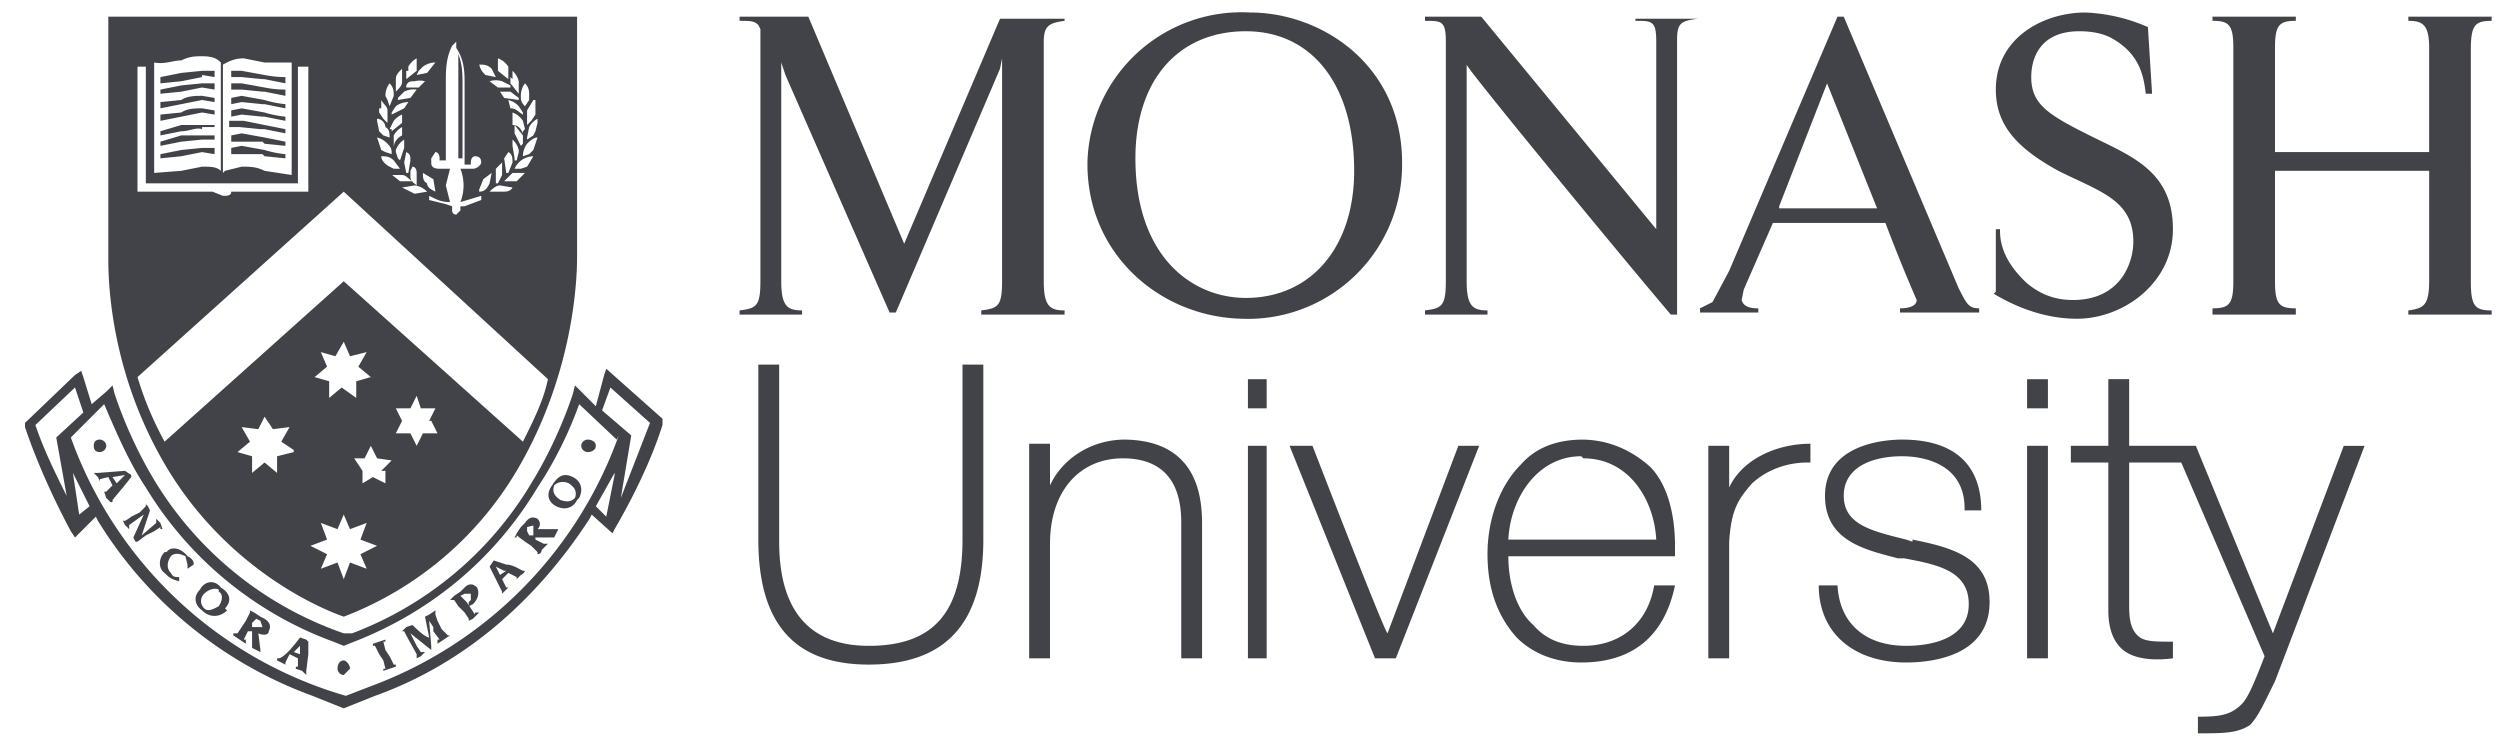 <svg xmlns="http://www.w3.org/2000/svg" width="120" height="36" fill="none"><g fill="#414349" clip-path="url(#a)"><path d="M46.2 17.5v8.4c0 3.5-1.4 5.1-4.5 5.1-3.6 0-4.3-2.7-4.3-5v-8.5h-1v8.4c0 4 1.7 6 5.3 6 3.7 0 5.5-2 5.5-6v-8.4h-1ZM54 21.1c-1.6 0-3 .9-3.6 2.2v-2h-1v10.3h1v-5.5c0-2.5 1.4-4.1 3.5-4.1 2.8 0 2.8 2.4 2.8 3.2v6.4h1v-6.3c0-1.1 0-4.2-3.8-4.2ZM59.9 21.4v10.2h.9V21.4h-.9ZM59.9 18.2v1.4h.9v-1.4h-.9ZM70 21.4l-3.4 9c-.2-.2-3.6-9-3.6-9h-1.1L66 31.6h1l4-10.2h-1.1ZM76 21.1c-1.3 0-2.3.4-3 1.2-1 1-1.6 2.6-1.6 4.3 0 1.7.5 3 1.4 4 .8.8 1.9 1.2 3.1 1.2 2.5 0 4-1.3 4.5-3.7h-1c-.3 1.8-1.6 2.9-3.4 2.9-1 0-1.8-.3-2.4-1-.8-.7-1.2-2-1.2-3.3h8v-.5c0-1.6-.4-3-1.2-3.8-.9-.8-2-1.3-3.3-1.3Zm0 .9c2.2 0 3.4 2 3.5 3.9h-7.1c.1-2 1.4-4 3.5-4ZM83 23.4v-2h-1v10.2h1V26c.1-1.5.4-2 1.1-2.8 1.1-1 2.4-1 2.7-1h.1v-.9c-1.7 0-3.3.8-3.9 2.1ZM91.8 26l-.3-.1c-1.6-.4-3-.7-3-2.1 0-1.4 1.4-1.9 2.8-1.9 1.1 0 3 .4 3 2.5v.1h.8c0-2.2-1.3-3.4-3.8-3.4-.8 0-3.7.2-3.7 2.7 0 2.2 2 2.6 3.5 3h.3c1.6.3 3.1.6 3.1 2.2 0 1.8-2.1 2-3 2-2 0-3.2-1.1-3.3-2.9h-.9c0 2.3 1.7 3.7 4.2 3.7 1 0 4-.2 4-2.9 0-2.1-1.7-2.6-3.7-3ZM97.3 21.4v10.2h1V21.4h-1ZM112.5 21.4l-3.4 9-3.7-9h-3.2v-3.2h-1v3.2h-1.8v.8h1.8v7.1c0 .8.2 1.4.6 1.8.6.6 1.7.6 2.5.5v-.8c-.9 0-1.4 0-1.7-.3-.3-.3-.4-.7-.4-1.4v-6.9h2.5l4 9.3c-.5 1.3-.8 2-1.1 2.3-.5.5-1 .6-2 .6h-.1v.8c1.2 0 1.9 0 2.5-.4.4-.4.7-1.1 1.2-2.1l4.3-11.3h-1ZM97.3 18.2v1.4h1v-1.4h-1ZM59.6 15.3c-4-.1-7.5-3.2-7.4-7.6A7.4 7.4 0 0 1 60 .6c3.5 0 7.4 2.6 7.3 7.4a7.4 7.4 0 0 1-7.7 7.3Zm.2-13.8c-3.2 0-5.3 2.3-5.3 6.1 0 4.7 2.7 6.7 5.3 6.7 3.1 0 5.2-2.4 5.2-6.1 0-4.1-2-6.7-5.2-6.7ZM119.6 1V.8h-4V1c.7 0 1 .2 1 1.3v5h-7.4v-5c0-1.1.2-1.3 1-1.3V.8h-4V1c.8 0 1 .2 1 1.3v11.2c0 1.1-.2 1.3-1 1.3v.3h4v-.3c-.8 0-1-.2-1-1.3V8.2h7.4v5.3c0 1.2-.3 1.3-1 1.4v.2h4v-.2c-.8 0-1-.2-1-1.4V2.4c0-1.2.2-1.4 1-1.4ZM68.4.8V1c.8 0 1 0 1 1v11.5c0 1.2-.2 1.3-1 1.4v.2h3v-.2c-.7 0-1-.2-1-1.4V3.1c0 .2 8 9.9 9.8 12h.3V1.9c0-.8.2-.9 1-1V.9h-3V1c.8 0 1 0 1 1v9L71.1.8h-2.7ZM88.4.8h-.2L83 13l-.8 1.5-.6.3v.2h2.8v-.2c-.2 0-.7 0-.8-.4l.1-.5 1.4-3.2h5.4a83 83 0 0 0 1.2 3l.3.7c0 .3-.4.4-.8.4v.2H95v-.2c-.5 0-.6-.2-1-1L88.5.8Zm-3 9.1L87.7 4l2.4 6h-4.7ZM35.5.8V1c.5 0 .7 0 .9.2l.1.2v12.1c0 1.2-.2 1.3-1 1.4v.2h3v-.2c-.7 0-1-.2-1-1.4V3l.2.6 5 11.4h.3l5-11.7.1-.5V13.5c0 1.2-.2 1.3-1 1.4v.2h4v-.2c-.7 0-1-.2-1-1.4V2c0-.8.3-.9 1-1V.9H48l-4.6 10.8L38.8.8h-3.3ZM95.7 14.1c1 .6 2.4 1.2 4 1.2 2.2 0 4.6-1.7 4.6-4.3 0-2.8-2-3.5-4-4.5S97.5 5 97.5 3.7c0-1 .5-2.2 2.3-2.2.6 0 1.1.1 1.5.3 1.5.8 1.6 2 1.7 2.7h.3l-.2-3.2a8.3 8.3 0 0 0-3-.7c-2 0-4.3 1.2-4.3 3.7 0 1.7 1 2.8 3 3.9 2 1 3.6 1.4 3.6 3.4 0 1-.6 2.8-2.9 2.8-.9 0-1.6-.3-2.2-.8C96 12.4 96 11.4 96 11h-.2V14ZM22.2 7.6H22v-5c.2.5.2 1 .2 1.4v3.6Zm-9.5-2 1 .2v-.2a5 5 0 0 1-1-.2l-1.1-.2-.5.1v.3l.5-.1 1 .1Zm-3-.2.6.1v-.2l-.6-.1c-.3 0-.7 0-1 .2l-1 .1v.3l1-.2 1-.2Zm0-.6.6.1v-.2l-.6-.1c-.3 0-.7 0-1 .2l-1 .1v.3l1-.2 1-.2Zm0 1.3h.6V6H8.7l-1 .3v.2l1-.2c.4 0 .7-.2 1-.1Zm0-1.9.6.1V4h-.6l-1 .1-1 .2v.2l1-.1 1-.2ZM8.1 22.6c-3-4.9-2.9-9.7-2.9-10.3V.8h22.5v11.5c0 .6 0 5.4-2.9 10.3a16.5 16.5 0 0 1-8.3 7c-1.7-.6-5.7-2.6-8.4-7Zm6-1-.6-.4.4-.7-.8.1-.4-.6-.3.6-.8-.1.4.7-.6.5.7.2v.8l.6-.5.6.5v-.8l.8-.2Zm3.2 5 .8-.4-.8-.3.3-.8-.8.3-.3-.7-.3.7-.8-.3.3.8-.8.3.8.4-.3.7.8-.3.3.8.3-.8.8.3-.3-.7Zm-1.6-9-.6.5.7.2v.8l.6-.5.7.5v-.8l.7-.2-.6-.5.4-.7-.8.2-.3-.7-.4.7-.7-.2.3.7Zm2.6 5 .5-.5-.7-.1-.3-.6-.3.6H17l.4.6v.6l.5-.3.6.3v-.6Zm2.3-2.4.3-.6h-.7L20 19l-.3.6h-.7l.3.6-.3.6h.7l.3.6.3-.6h.7l-.3-.6Zm5.2-14.5a1 1 0 0 0-.4.4l-.1.5v.1l.3-.2.1-.2.1-.4v-.2Zm-2.3 3.5h.6c.2 0 .4 0 .5-.2l-.6-.1c-.2 0-.4.2-.5.3Zm0-.4.1-.5-.4.3-.2.5v.1c.3 0 .4-.2.5-.4Zm.2 0h.2l.2-.4v-.6l-.3.3v.7Zm.6-.5h.1l.2-.5c0-.2 0-.4-.2-.5l-.2.3.1.7Zm.4-.6h.1l.1-.4v-.1a1 1 0 0 0-.3-.5V7l.1.6ZM25 7l.1-.1v-.4l-.4-.5v.4l.3.6Zm.1-.7.1-.1-.1-.4a1 1 0 0 0-.5-.4V6c.3 0 .4.2.5.4Zm0-.9-.2-.3a1 1 0 0 0-.5-.3l.1.4c.3 0 .4.2.6.3Zm-.2-.6v-.1l-.4-.3H24l.2.3.7.1Zm-.1 3.9.4-.4h-.6l-.4.4h.6Zm.5-.7.3-.5a1 1 0 0 0-.9.6h.3l.3-.1Zm.5-1.4c-.2 0-.4.2-.5.3a1 1 0 0 0-.2.6l.3-.1.2-.2.2-.6Zm-.2-1.8-.3.5V6l.2-.2.2-.3V4.8Zm-.6-.2c0 .2 0 .3.2.5l.2-.3v-.2c0-.2 0-.4-.2-.6a1 1 0 0 0-.2.6Zm-.5-.9V4l.4.5v-.6a1 1 0 0 0-.3-.5v.4Zm0 .4-.4-.2a1 1 0 0 0-.6 0l.4.3h.6V4Zm-.6-1.2v.5l.5.4V3.2a1 1 0 0 0-.5-.4v.1ZM23 3c0 .3.2.5.3.6l.5.1-.1-.2-.1-.2c-.2-.2-.4-.2-.6-.2Zm-2.3 4.8c0 .1 0 .3.4.3h.5l-.2.8.2.8c-.4 0-.6-.1-1-.3v.2l.8.2.3.1v.2s0 .2.2.2l.2-.2v-.2h.2l.8-.3v-.2l-1 .3a2.2 2.2 0 0 0 0-1.6h.6c.2 0 .4-.2.4-.3 0-.2-.1-.3-.3-.3-.1 0-.2.1-.2.3v.1h-.3V4c0-.5 0-1.1-.4-1.7V2l-.2.2c-.3.6-.3 1.2-.3 1.7v3.8h-.3v-.1c0-.2-.1-.3-.2-.3l-.2.3Zm-.7.5c0-.2-.1-.3-.2-.3l-.1.2v.3c0 .2.2.3.3.4v-.6ZM20 4.3a1 1 0 0 0-.6.1l-.3.3v.1l.6-.1.3-.4Zm-.3 3.4c0-.2 0-.3-.2-.4l-.1.5.1.5h.1l.1-.6Zm-.7-.4.1.3.1.1.2-.6v-.4a1 1 0 0 0-.4.5v.1Zm.3-.8v-.4a1 1 0 0 0-.4.4V7.1c0-.3.2-.5.4-.6Zm-.5-1 .6-.3.2-.3a1 1 0 0 0-.6.2l-.2.3Zm0 .7v.1l.5-.4v-.4a1 1 0 0 0-.4.3l-.2.4Zm-.2.7a1 1 0 0 0-.5-.3l.2.6.2.1.3.1c0-.2 0-.3-.2-.5Zm-.3.6c0 .2.2.4.4.5l.2.1h.3l-.3-.4c-.2-.2-.4-.2-.6-.2Zm.4.8.5.4h.6c-.2-.1-.3-.3-.5-.3h-.6Zm.6.7.6.3.6-.1a1 1 0 0 0-.6-.3l-.6.1Zm1.6.2-.1-.6-.5-.3c0 .2 0 .4.2.5 0 .2.2.3.4.4Zm-.8-5.8-.1.2.5-.1.4-.5a1 1 0 0 0-.6.2l-.2.2Zm-.6 0v.4l.5-.4v-.6a1 1 0 0 0-.4.4v.2Zm0 .8h.6l.3-.3a1 1 0 0 0-.5 0c-.2 0-.3 0-.4.2v.1ZM19 4v.4c.2-.2.3-.3.3-.5V3.3c-.2.2-.3.3-.3.5V4Zm-.5.6.1.2.1.3.2-.5c0-.2 0-.4-.2-.6a1 1 0 0 0-.2.6Zm-.3.6v.2l.2.3.2.2v-.6c0-.2-.2-.3-.3-.5v.4Zm-.1.6.1.5.2.2.3.1c0-.2 0-.4-.2-.5 0-.2-.2-.4-.4-.4v.1Zm-7.3 2.4.8-.2c.4 0 .7 0 1.1.2l1.3.2V3L12.7 3l-1-.2c-.5 0-.8.2-1 .3v5.2Zm-3.4.1 1.3-.1 1-.2c.4 0 .7 0 .9.2V3c-.2-.2-.4-.3-.9-.3-.3 0-.6 0-1 .2-.4 0-.8.2-1.3.1v5.3Zm-.8.9h3.6l.5.2c.2 0 .4 0 .4-.2h3.7v-6h-.5v5.6H7V3.2h-.4v6Zm1.3 12 8.6-7.7 8.6 7.7c.5-1 1-2 1.2-3l-9.8-9-9.9 8.9c.3 1 .7 2 1.3 3.1ZM9.7 6.7h.6v-.2H8.7l-1 .3V7l1-.2 1-.1Zm0 .6.6.1v-.3h-.6l-1 .1-1 .2v.2l1-.1 1-.2Zm0-3.7.6.1v-.3h-.6l-1 .1-1 .2V4l1-.1 1-.2Zm3 1.4 1 .2V5a5 5 0 0 1-1-.2l-1.1-.2-.5.1V5l.5-.1 1 .1Zm0-1.2 1 .2v-.3a5 5 0 0 1-1-.1l-1.1-.2h-.5v.3h.5l1 .1Zm0 2.4 1 .2v-.2l-1-.2-1-.2H11v.3h.5l1 .1Zm0-1.8 1 .2v-.3a5 5 0 0 1-1-.1L11.6 4h-.5v.3h.5l1 .1Zm0 2.5 1 .1v-.2l-1-.2-1.1-.2-.5.1v.3h1.5Zm0 .6 1 .1v-.2a5 5 0 0 1-1-.2L11.6 7l-.5.1v.3h1.5Zm19.1 12.7v.2c-.6 1.9-1.6 3.8-2.3 5l-.1.2-1-.9-.1.2c-2.6 4-6.1 7-10.3 8.5l-1.5.6-1.5-.6A20.2 20.2 0 0 1 4.7 25l-.1-.2-1 1-.2-.3c-.7-1.3-1.6-3.2-2.2-5v-.2L3.6 18l.3-.2.1.3.4 1.3.7-.6.3-.3.1.4c.5 1.5 1.2 3 2 4.3a17.2 17.2 0 0 0 9 7.2h.4a17 17 0 0 0 8.6-7.2c.8-1.3 1.5-2.8 2-4.3l.1-.4 1 1L29 18l.1-.3 2.7 2.4ZM3.2 23.8 2.7 21 4 19.8l-.4-1.2-1.9 1.8c.4 1.2 1 2.4 1.5 3.4Zm1.1.5-.8-1.6.3 2 .5-.4Zm25.2-1.6-.9 1.6.5.5.4-2Zm.1-1.6-1.8-1.7c-.5 1.4-1.2 2.8-2 4-2.1 3.5-5.2 6-8.8 7.4l-.5.2-.5-.2A17.6 17.6 0 0 1 7 23.4c-.8-1.2-1.4-2.6-2-4L3.4 21a19.9 19.9 0 0 0 13.2 12.4l1.3-.5a20 20 0 0 0 11.8-12Zm1.6-.8-1.9-1.7-.4 1.1 1.4 1.2-.5 3 1.4-3.6ZM5.4 24v.1h-.1l-.2-.2-.1-.3h.1l.3-.3-.2-.4-.4.1v.1l-.1-.2-.2-.2h.2l1.3-.1.3.2v.1l-.4.5-.5.6Zm.2-.8.4-.4-.6.1.2.3Zm2.2 2.2-.1-.3-.2-.2v.2l-.7.6.4-1.2-.1-.2-.1-.1v.1l-.3.3-.4.2a2 2 0 0 1-.3.2h-.1l.1.2.2.2v-.2l.7-.5-.5 1.1.1.2h.1l.4-.3.4-.2.3-.2v.1Zm.1 1.1c-.3.3-.3.8 0 1 .2.2.3.3.7.4v-.2c-.2 0-.3 0-.4-.2-.2-.2-.2-.5 0-.8.2-.2.5-.1.7 0l.1.4v.2l.3-.2c0-.2-.1-.3-.3-.4-.3-.4-.8-.5-1-.2Zm3 2.8c-.3.3-.8.4-1.2 0-.4-.3-.4-.7-.1-1 .2-.4.7-.5 1-.1.5.3.5.7.2 1Zm-.4-1c-.2-.1-.5 0-.7.2-.2.2-.2.5 0 .7.2.2.5 0 .7-.1.2-.3.2-.6 0-.7Zm2.4 2c0 .2-.3.2-.5.1l.1.8v.1l-.4-.2v-.8h-.2l-.2.4h.1v.2l-.3-.2-.3-.2v-.1h.2l.2-.3.2-.3.2-.4v-.1l.2.1.3.2.2.1c.3.2.3.4.2.6Zm-.4-.5-.2-.1-.2.2v.2h.5l-.1-.3Zm2.3 1.6-.1.8v.2l-.2-.2-.3-.1V32h.1v-.4l-.4-.2-.2.4v.1l-.2-.1-.2-.1v-.1h.1c.3-.1.7-.6 1-1l.3.1.1.1v.6Zm-.3-.5-.4.4.3.1V31Zm4.4 1-.2-.4-.2-.3-.1-.4h.1v-.1l-.3.1-.3.1v.1h.1l.2.4.2.3.1.4h-.1v.1l.3-.1.3-.1v-.1h-.1Zm2.6-1.4-.3-.3-.2-.4-.1-.3v-.2l-.3.2-.2.1.2 1c-.2 0-.7-.5-.8-.6l-.3.1-.2.2h.1l.1.2.5.9v.2l.2-.1.2-.2h-.2L20 31l-.1-.2-.2-.4 1 .8V31l-.1-1.2.2.3v.2l.3.4H21v.2l.3-.2.3-.2h-.1Zm1.3-1-.2-.3-.2-.3-.3-.3.2-.1h.3v.3l-.1.1v.2l.2-.1c.3-.3.3-.6.2-.8-.2-.2-.4-.2-.6 0l-.2.2-.3.2-.2.2h.2l.2.3.3.3.2.3v.1l.2-.1.3-.3h-.2Zm2.4-2.2c0 .1 0 .2-.2.3l-.2.2v-.1l-.4-.2-.3.3.2.4h.1l-.2.2-.1.1v-.1l-.6-1.2.2-.3.6.2c.3 0 .6.2.8.3h.1Zm-1 .1-.4-.2.2.4.3-.2Zm2.5-2h.1l-.2.4h-.9v.1l.4.2h.2l-.3.3s0 .2-.2.2v-.1l-.3-.3-.3-.2-.4-.3v.1h-.1l.1-.2.2-.3.2-.2c.2-.3.4-.3.6-.2.1.1.2.3 0 .5h.9Zm-1-.2-.4.1v.2l.1.2h.2v-.5Zm2-1.2c-.2.4-.6.5-1 .3s-.5-.6-.2-1c.3-.5.6-.6 1-.4.4.2.5.6.3 1Zm-.4-.8c-.2-.1-.5-.1-.7.1-.1.3 0 .5.3.7.3.1.5.1.7-.1.1-.3 0-.5-.3-.7Zm-10.8 8.5c-.2 0-.3.2-.3.4 0 .1.1.3.3.3l.3-.3c0-.2-.2-.4-.3-.4Zm-11.7-10c.1 0 .3-.1.3-.3 0-.2-.2-.3-.3-.3-.2 0-.3.1-.3.3 0 .2.1.3.3.3Zm23.4 0c.2 0 .4-.1.4-.3 0-.2-.2-.3-.4-.3-.1 0-.3.1-.3.3 0 .2.2.3.3.3Z"/></g><defs><clipPath id="a"><path fill="#fff" d="M1 .6h119v34.8H1z"/></clipPath></defs></svg>